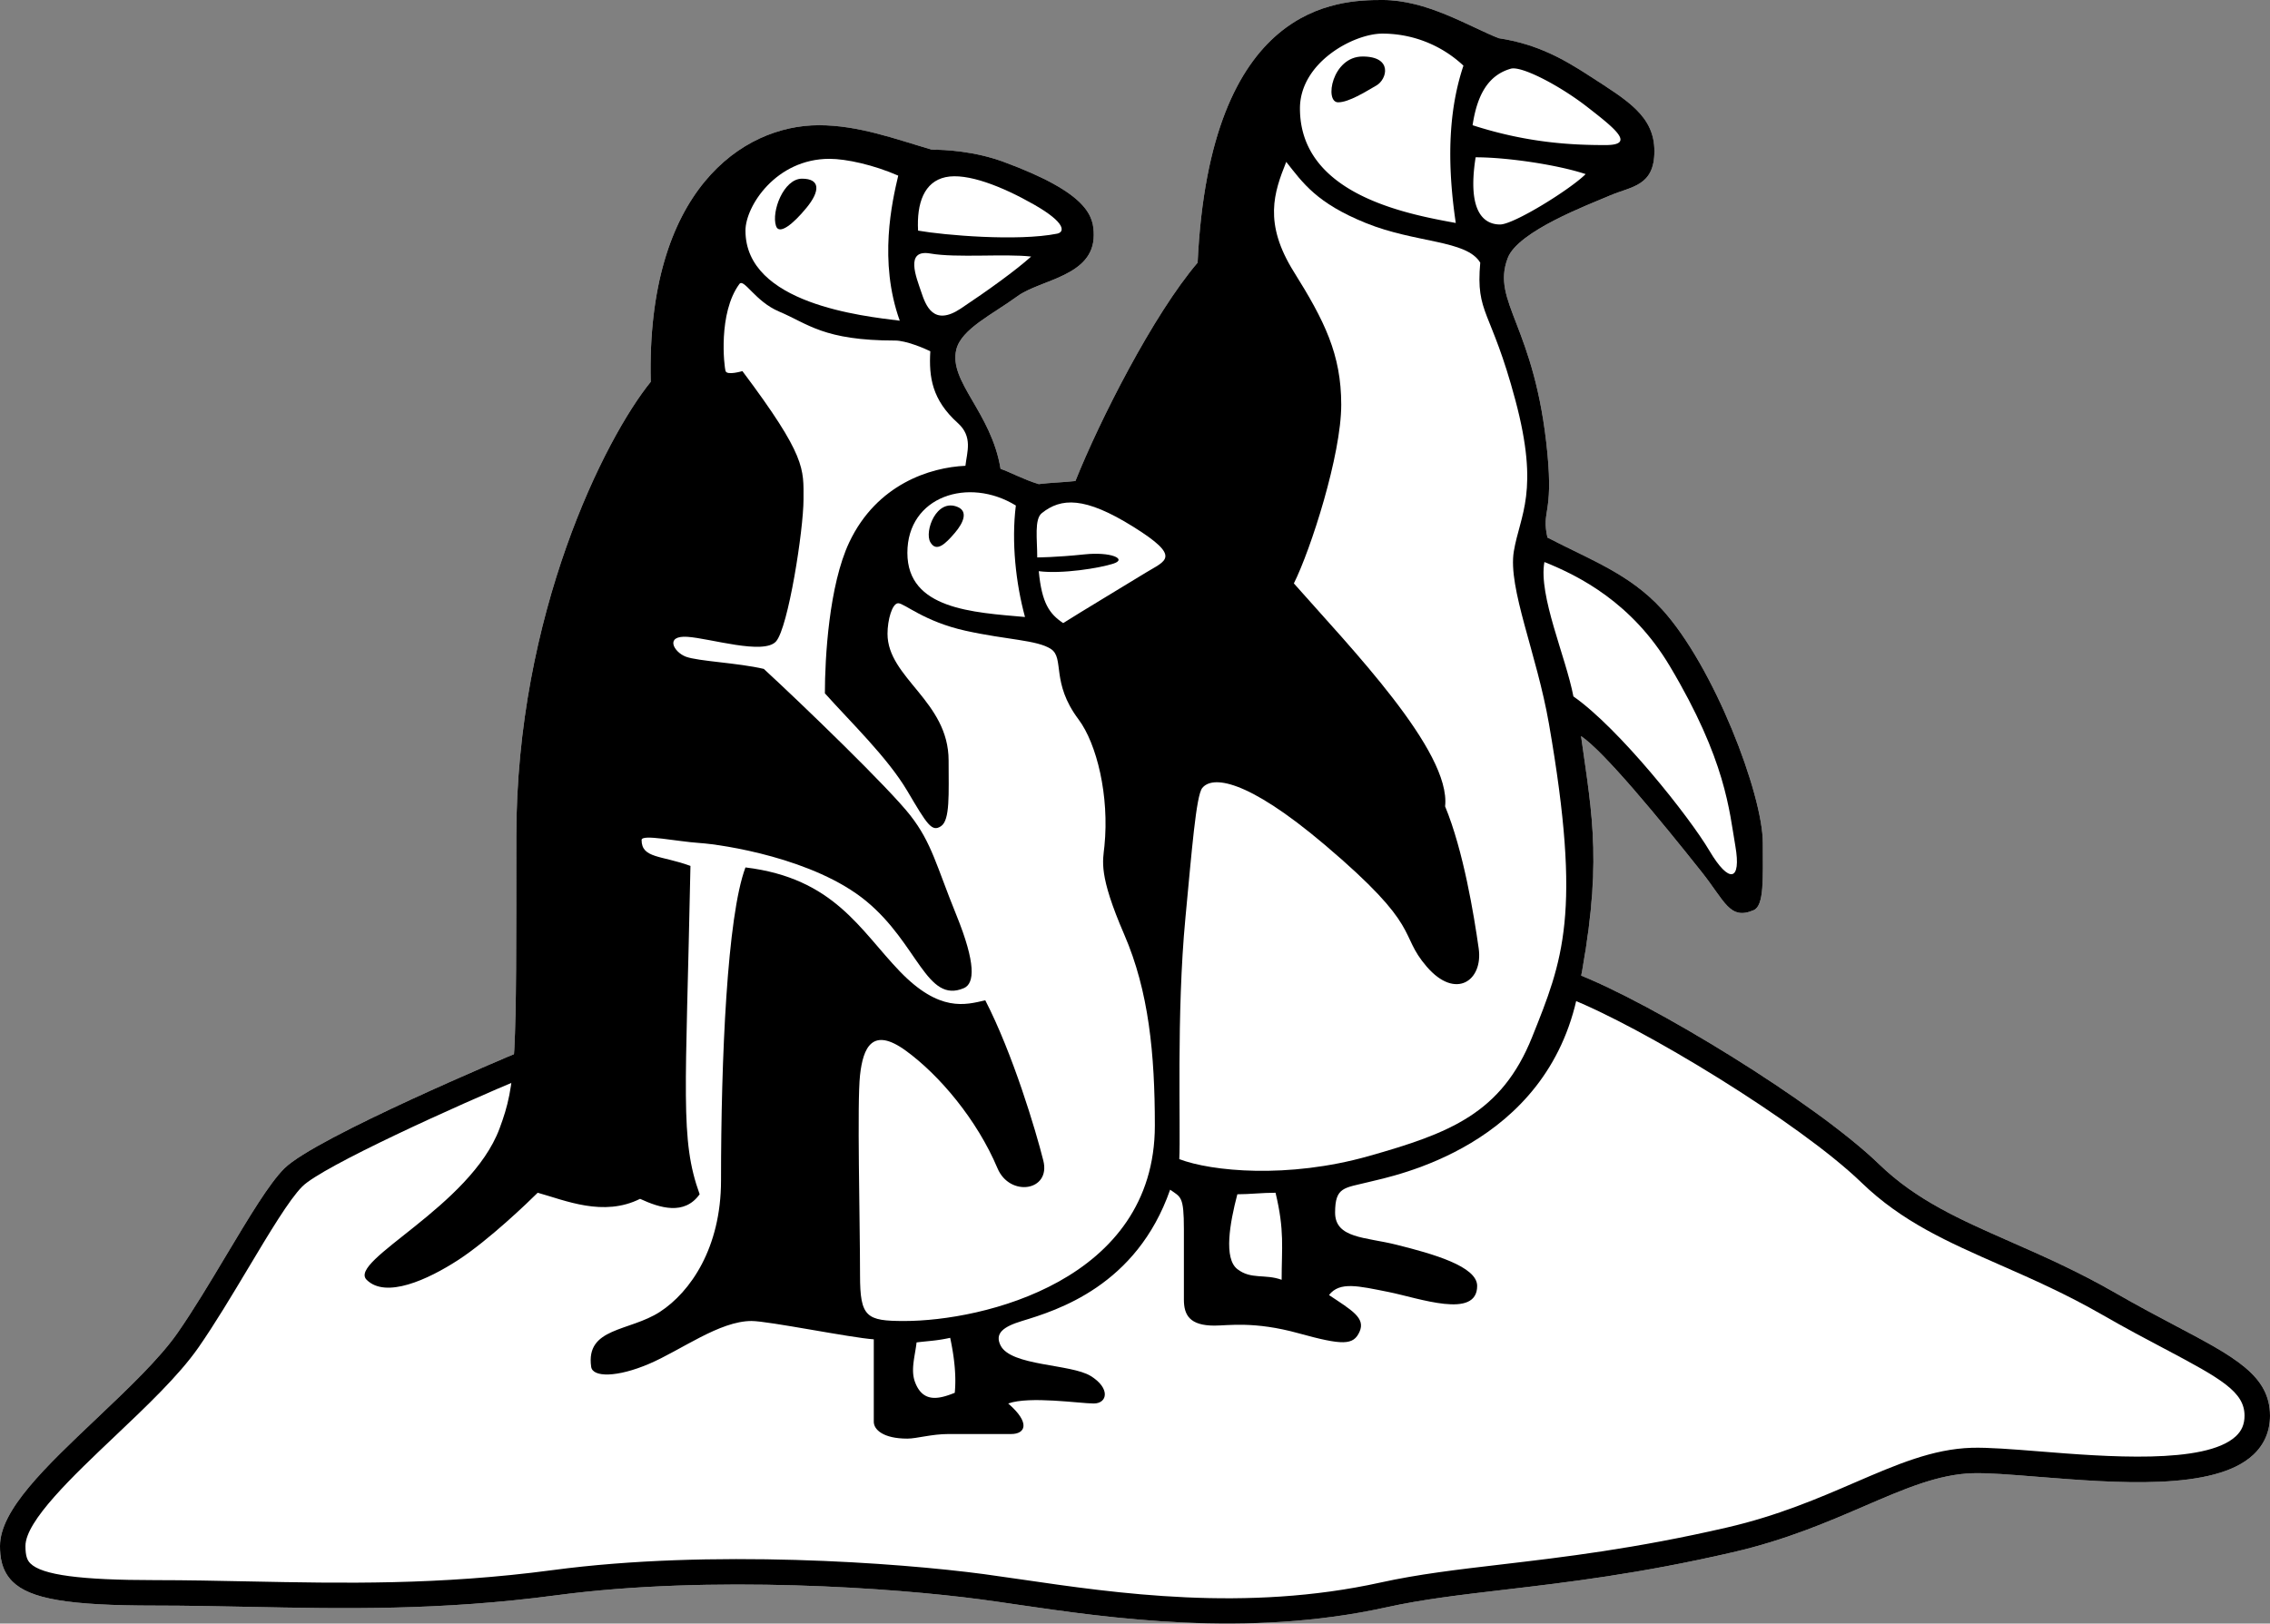 <svg xmlns="http://www.w3.org/2000/svg" width="267.469" height="191.348"><rect width="100%" height="100%" fill="#808080" stroke="none"/><path fill="#fff" d="M256.46 156.316c-2.128-1.125-4.546-2.402-7.26-3.964-4.395-2.524-8.579-4.364-12.27-5.989-5.965-2.625-11.121-4.894-15.516-9.148-7.371-7.133-26.066-18.578-35.101-22.223 2.476-13.523 1.257-19.031-.02-28.234 2.7 1.797 9.36 9.898 14.219 16.02 2.734 3.44 3.293 5.71 6.12 4.495 1.259-.539 1.079-3.777 1.079-7.918 0-5.757-5.781-20.859-11.879-27.539-3.781-4.14-8.281-5.757-13.5-8.46-.719-3.239.691-2.622 0-9.899-1.441-15.117-6.66-17.82-4.68-23.039 1.204-3.176 9.54-6.297 12.059-7.379 2.52-1.078 5.219-1.078 5.219-5.219 0-4.14-3.164-5.976-7.559-8.82-3.058-1.98-6.117-3.781-10.797-4.5-3.601-1.441-8.46-4.5-13.68-4.5-5.222 0-20.34.36-21.78 30.957-5.22 6.121-11.52 18.54-14.4 25.738-1.8.184-2.878.184-4.32.364-1.8-.543-3.417-1.442-4.5-1.801-1.081-6.66-6.12-10.258-5.218-14.04.582-2.448 4.297-4.171 7.199-6.3 2.7-1.98 9-2.34 9-7.2 0-2.16-.52-4.917-10.621-8.64-3.418-1.258-6.84-1.437-8.457-1.437-4.32-1.262-8.64-2.883-13.32-2.883-9 0-20.34 7.742-19.801 30.242-5.399 6.656-15.84 27.355-15.84 53.637 0 13.699.008 20.992-.27 25.601-1.761.742-23.535 9.942-27.07 13.477-1.785 1.785-4.117 5.687-6.824 10.207-1.91 3.195-3.887 6.5-5.762 9.191-2.129 3.051-5.863 6.594-9.476 10.02C5.297 172.949 0 177.973 0 182.21c0 1.262.168 2.879 1.461 4.176 2.078 2.074 6.64 2.843 16.836 2.843 3.68 0 7.398.079 10.992.149 11.11.226 22.602.46 36.246-1.36 18.313-2.44 40.047-.847 50 .481 1.344.18 2.809.39 4.36.621 10.753 1.57 27.003 3.945 43.441.316 4.258-.94 8.734-1.464 13.918-2.074 7.445-.875 15.883-1.867 26.894-4.41 6.27-1.445 11.22-3.582 15.586-5.469 4.645-2.004 8.657-3.734 12.68-3.851 1.79-.055 4.512.164 7.668.418 9.27.742 20.805 1.668 25.383-2.559 1.328-1.226 2.004-2.789 2.004-4.64 0-4.72-4.14-6.907-11.008-10.536"/><path d="M96.477 14.758c-9 0-20.34 7.742-19.801 30.242-5.399 6.656-15.84 27.355-15.84 53.637 0 26.277.031 28.988-1.98 34.379-3.419 9.18-17.907 15.566-15.657 17.816 2.25 2.25 7.2 0 10.797-2.336 3.602-2.344 8.281-6.844 9.36-7.922 3.242.899 7.742 2.88 12.062.719 2.34 1.082 5.219 1.98 7.02-.54-2.34-6.48-1.622-11.698-1.083-38.698-3.418-1.258-5.757-.871-5.757-3.059 0-.719 4.14.18 6.84.36 2.699.18 13.5 1.8 19.617 6.84 6.12 5.038 7.125 12.144 11.52 10.261 1.26-.543 1.44-2.883-.9-8.64-2.34-5.762-2.878-8.462-5.402-11.7-2.52-3.242-12.777-13.14-17.277-17.281-3.059-.719-7.738-.899-9.18-1.438-1.441-.543-2.52-2.52.18-2.343 2.7.183 9 2.164 10.441.543 1.438-1.621 3.239-13.141 3.239-16.743 0-3.597.36-5.039-7.2-15.117 0 0-1.8.54-1.98 0-.18-.539-.898-6.84 1.621-10.261.531-.723 1.86 2.054 4.68 3.242 3.418 1.437 5.219 3.418 13.68 3.418 1.257 0 3.418.902 4.14 1.261-.183 3.059.207 5.73 3.238 8.461 1.801 1.618 1.079 3.418.899 5.04-4.137.18-10.438 2.16-13.68 9-2.398 5.066-2.879 13.652-2.879 17.816 3.059 3.422 7.38 7.562 9.72 11.52 2.339 3.96 2.882 4.863 3.96 4.14 1.082-.719.898-3.777.898-7.738 0-7.02-7.199-9.719-7.199-14.942 0-1.617.543-3.597 1.262-3.597s3.059 2.16 7.918 3.238c4.86 1.082 8.46 1.082 10.082 2.16 1.617 1.082-.027 3.926 3.238 8.281 2.16 2.88 3.653 9.016 3.059 14.938-.18 1.8-.735 3.328 2.34 10.441 2.882 6.66 3.601 14.04 3.601 22.496 0 18.32-20.34 23.04-29.52 23.04-4.46 0-5.218-.438-5.218-5.399 0-6.48-.36-20.34 0-23.578.36-3.242 1.437-5.762 5.398-2.88 3.961 2.88 8.387 8.13 10.801 13.86 1.442 3.418 6.3 2.7 5.399-.902-.899-3.598-3.598-12.598-6.84-18.898-2.34.539-5.399 1.44-10.078-3.418-4.68-4.864-7.743-10.98-18.18-12.243-2.16 5.762-2.879 22.5-2.879 36.899 0 7.922-3.602 13.14-7.2 15.48-3.6 2.34-8.765 1.817-8.1 6.48.179 1.259 3.058 1.259 6.84-.359 3.78-1.62 8.28-5.043 12.058-5.043 1.98 0 11.699 1.98 14.402 2.16v9.723c0 .899 1.078 1.98 3.957 1.98 1.11 0 2.84-.542 4.86-.542h7.382c1.617 0 2.34-1.258-.36-3.598 2.516-.902 8.458 0 10.079 0 1.621 0 1.98-1.8-.36-3.242-2.34-1.438-9.394-1.149-10.62-3.598-.72-1.441.343-2.219 2.52-2.883 4.14-1.257 13.5-4.136 17.46-15.476 1.258.898 1.621.719 1.621 4.68v8.277c0 1.8.668 3.062 3.598 3.062 1.62 0 4.68-.543 9.898.899 5.223 1.441 6.48 1.441 7.203-.18.72-1.621-.902-2.52-3.601-4.32 1.258-1.621 3.418-1.078 7.02-.36 3.6.723 10.437 3.239 10.437-.718 0-2.305-5.2-3.778-9.54-4.86-3.597-.902-7.199-.722-7.199-3.78 0-3.06 1.083-2.88 3.961-3.603 2.88-.718 21.059-4.136 24.66-22.316 2.973-15.008 1.7-20.594.36-30.238 2.7 1.797 9.36 9.898 14.219 16.02 2.734 3.44 3.293 5.71 6.12 4.495 1.259-.539 1.079-3.777 1.079-7.918 0-5.757-5.781-20.859-11.879-27.539-3.781-4.14-8.281-5.757-13.5-8.46-.719-3.239.691-2.622 0-9.899-1.441-15.117-6.66-17.82-4.68-23.039 1.203-3.176 9.54-6.297 12.059-7.379 2.52-1.078 5.223-1.078 5.223-5.219 0-4.14-3.168-5.976-7.563-8.82-3.059-1.98-6.117-3.781-10.797-4.5-3.601-1.441-8.46-4.5-13.68-4.5-5.222 0-20.34.36-21.78 30.957-5.22 6.121-11.52 18.54-14.4 25.738-1.8.184-2.878.184-4.32.364-1.8-.543-3.417-1.442-4.5-1.801-1.082-6.66-6.12-10.258-5.218-14.04.582-2.448 4.297-4.171 7.199-6.3 2.7-1.98 9-2.34 9-7.2 0-2.16-.52-4.917-10.621-8.64-3.418-1.258-6.84-1.437-8.457-1.437-4.32-1.262-8.64-2.883-13.32-2.883"/><path fill="#fff" d="M87.836 27.18c0-2.88 3.601-8.461 9.902-8.461 1.977 0 5.219.718 8.098 1.98-.719 3.059-2.34 10.078.18 17.098-4.32-.54-18.18-1.98-18.18-10.617m33.66 3.058c-3.062-.36-8.82.18-11.879-.36-3.062-.538-1.62 2.88-1.082 4.5.54 1.622 1.442 4.142 4.68 1.981 3.242-2.16 6.48-4.5 8.281-6.12m-13.32-3.059c3.058.539 11.734 1.289 16.379.36.898-.18 1.078-1.263-2.7-3.419-3.78-2.16-7.921-3.781-10.44-3.242-2.52.539-3.419 3.058-3.24 6.3m11.52 32.399c-.539 4.32 0 9.18 1.078 13.14-6.117-.542-13.859-.902-13.859-7.562s7.203-9 12.781-5.578m3.059.899c2.266-1.813 5.039-1.98 10.8 1.62 5.758 3.598 3.782 3.962 1.442 5.4-2.34 1.44-7.742 4.679-9.723 5.94-1.617-1.082-2.52-2.34-2.878-6.12 2.699.359 7.199-.36 8.82-.899 1.62-.54-.332-1.406-3.422-1.082-3.418.36-5.578.36-5.578.36 0-2.157-.36-4.5.539-5.22"/><path d="M91.437 26.637c-.57-1.707.899-5.578 3.06-5.578 2.16 0 2.16 1.441.538 3.421-1.617 1.977-3.238 3.239-3.598 2.157m21.418 33.121c1.192.512.72 1.8-.359 3.058-1.082 1.262-2.16 2.34-2.879 1.082-.722-1.261.719-5.222 3.238-4.14"/><path fill="#fff" d="M107.996 158.215c1.438-.184 2.34-.184 3.961-.543.54 2.52.719 4.68.54 6.48-1.802.723-3.743 1.246-4.68-1.257-.544-1.442 0-3.063.18-4.68M172.434 7.738c-1.442 4.32-2.16 10.082-.903 18.54-5.937-1.079-18.36-3.419-18.36-13.5 0-5.4 6.302-8.817 9.724-8.817a13.95 13.95 0 0 1 9.539 3.777m1.078 7.02c.539-3.598 1.855-5.903 4.5-6.66 1.261-.36 5.761 1.98 9 4.5 3.242 2.523 5.761 4.5 2.16 4.5-3.598 0-9-.18-15.66-2.34m13.32 5.762c-1.8 1.8-8.46 5.937-10.078 5.937-1.621 0-3.961-1.078-2.883-7.918 3.781 0 9.723.898 12.961 1.98"/><path d="M157.672 12.059c-1.656 0-.719-5.399 2.883-5.399 3.597 0 2.879 2.7 1.617 3.418-1.258.723-3.238 1.98-4.5 1.98"/><path fill="#fff" d="M151.555 19.078c-1.442 3.602-2.703 7.2.898 12.961 3.602 5.758 5.582 9.719 5.582 15.656 0 5.942-3.601 17.102-5.582 21.063 6.66 7.558 18.54 19.797 17.82 26.277 2.16 5.223 3.399 12.805 3.957 16.738.543 3.782-2.699 6.122-6.117 2.16-3.418-3.956-.36-4.5-12.058-14.398-9.27-7.844-13.25-8.098-14.399-6.66-.722.902-1.23 7.398-1.98 15.3-1.082 11.34-.543 24.84-.723 28.438 3.781 1.442 12.781 2.34 22.32-.36 9.54-2.698 15.66-5.038 19.258-14.038 3.602-9 5.88-14.477 1.98-36.899-1.437-8.277-4.859-16.02-4.14-20.34.723-4.32 3.063-7.019.18-17.82-2.88-10.797-4.68-10.078-4.137-16.199-1.621-2.7-7.605-2.281-13.5-4.68-5.762-2.34-7.379-4.68-9.36-7.199m30.419 47.16c-.72 3.957 2.52 11.16 3.418 15.84 5.402 3.777 13.683 14.219 16.02 18.18 2.339 3.957 3.78 3.597 3.062-.543-.723-4.137-1.082-10.078-7.743-21.238-4.418-7.403-10.601-10.579-14.757-12.239m-31.68 74.336c-1.621 0-3.059.18-4.5.18-.898 3.422-1.621 7.558 0 8.82 1.621 1.258 3.242.54 5.219 1.258 0-3.777.363-5.758-.719-10.258"/><path d="M60.68 124.191c-.235.098-23.516 9.86-27.184 13.524-1.785 1.785-4.117 5.687-6.824 10.207-1.91 3.195-3.887 6.5-5.762 9.191-2.129 3.051-5.863 6.594-9.476 10.02C5.297 172.949 0 177.973 0 182.21c0 1.262.168 2.879 1.46 4.176 2.08 2.074 6.642 2.843 16.837 2.843 3.68 0 7.398.079 10.992.149 11.11.226 22.602.46 36.246-1.36 18.313-2.44 40.047-.847 50 .481 1.344.18 2.809.39 4.36.621 10.753 1.57 27.003 3.945 43.44.317 4.259-.942 8.735-1.465 13.919-2.075 7.445-.875 15.883-1.867 26.894-4.41 6.27-1.445 11.22-3.582 15.586-5.469 4.645-2.004 8.657-3.734 12.68-3.851 1.79-.055 4.512.164 7.668.418 9.27.742 20.805 1.668 25.383-2.559 1.328-1.226 2.004-2.789 2.004-4.64 0-4.72-4.14-6.907-11.008-10.536-2.129-1.125-4.547-2.402-7.262-3.964-4.394-2.524-8.578-4.364-12.27-5.989-5.964-2.625-11.12-4.894-15.515-9.148-7.492-7.25-26.684-18.953-35.539-22.399l-1.086 2.797c8.613 3.352 27.266 14.719 34.54 21.758 4.78 4.629 10.163 6.996 16.394 9.738 3.797 1.672 7.726 3.403 11.98 5.844 2.762 1.59 5.203 2.879 7.356 4.016 6.695 3.539 9.41 5.086 9.41 7.883 0 1.007-.328 1.78-1.04 2.437-3.609 3.332-15.343 2.395-23.109 1.77-3.242-.258-6.039-.48-7.992-.426-4.601.137-8.855 1.972-13.781 4.097-4.25 1.836-9.067 3.915-15.074 5.301-10.852 2.504-19.203 3.485-26.57 4.352-5.262.617-9.805 1.152-14.216 2.125-15.898 3.512-31.19 1.273-42.359-.36-1.562-.226-3.035-.441-4.394-.625-10.102-1.343-32.168-2.96-50.793-.476-13.418 1.789-24.793 1.558-35.793 1.336-3.61-.074-7.34-.153-11.051-.153-8.813 0-13.352-.605-14.715-1.968-.352-.348-.582-.832-.582-2.051 0-2.95 5.578-8.234 10.496-12.899 3.723-3.53 7.574-7.18 9.875-10.48 1.934-2.777 3.938-6.129 5.879-9.371 2.492-4.168 4.848-8.102 6.371-9.625 2.363-2.367 18.238-9.555 26.215-12.875l-1.156-2.77"/></svg>
